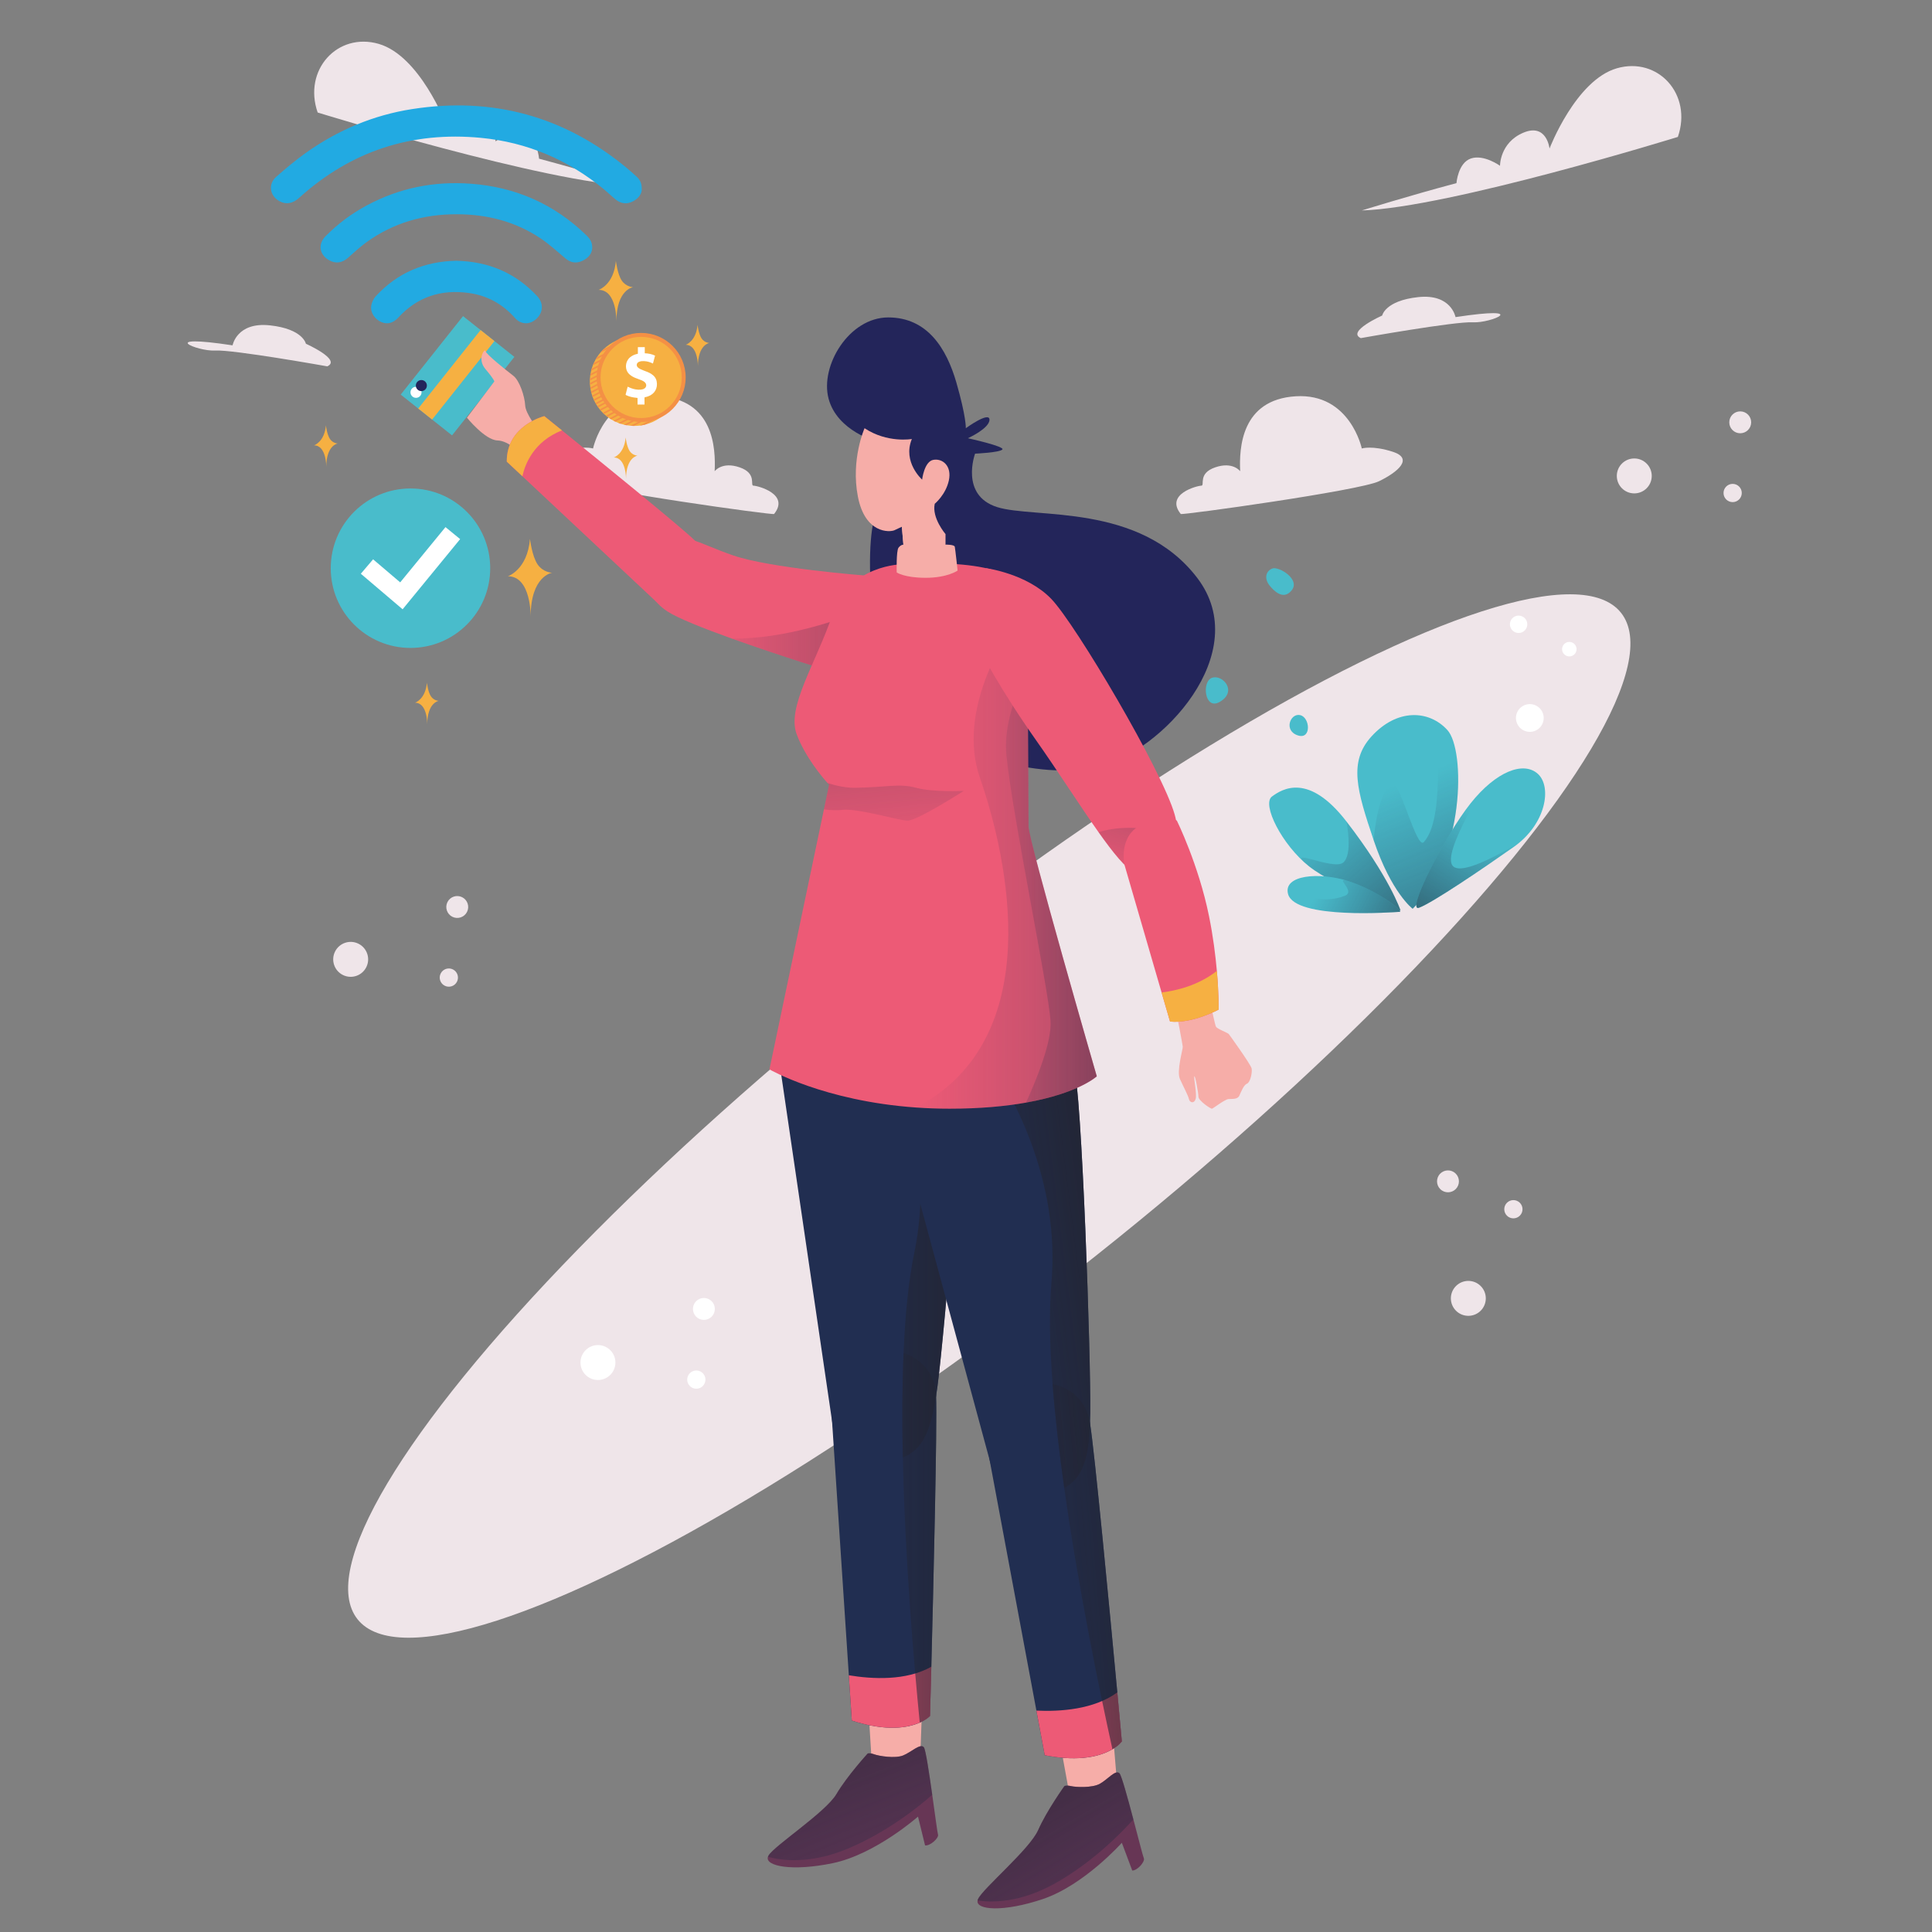 <?xml version="1.0" encoding="iso-8859-1"?>
<!-- Generator: Adobe Illustrator 26.0.1, SVG Export Plug-In . SVG Version: 6.00 Build 0)  -->
<svg version="1.1" xmlns="http://www.w3.org/2000/svg" xmlns:xlink="http://www.w3.org/1999/xlink" x="0px" y="0px"
	 viewBox="0 0 1200 1200" enable-background="new 0 0 1200 1200" xml:space="preserve">
<rect x="0" y="0" width="1200" height="1200" fill="#808080" stroke="none"/>
<g id="Layer_x5F_Shadow">
	<g>
		
			<ellipse transform="matrix(0.782 -0.623 0.623 0.782 -297.865 534.31)" fill="#EFE5E9" cx="614.676" cy="692.849" rx="501.751" ry="109.167"/>
		<g>
			<g>
				<path fill="#49BCCB" d="M877.436,564.442c0,0-13.205-9.86-24.255-42.656
					c-10.378-30.8-15.699-48.607-1.327-64.378
					c15.893-17.441,35.675-16.487,47.119-3.997S909.749,532.498,877.436,564.442z"/>
				
					<linearGradient id="SVGID_1_" gradientUnits="userSpaceOnUse" x1="-571.758" y1="1176.792" x2="-544.392" y2="1383.453" gradientTransform="matrix(-0.869 0.494 0.494 0.869 -203.578 -255.768)">
					<stop  offset="0" style="stop-color:#222E51;stop-opacity:0"/>
					<stop  offset="1" style="stop-color:#231F20"/>
				</linearGradient>
				<path fill="url(#SVGID_1_)" d="M877.436,564.442c0,0-13.205-9.86-24.255-42.656
					c0,0,2.637-33.816,12.538-34.268c4.196-0.192,14.316,40.257,18.594,35.563
					c15.893-17.441,3.217-82.16,14.661-69.67S909.749,532.498,877.436,564.442z"/>
			</g>
			<g>
				<path fill="#49BCCB" d="M881.417,563.807c-8.493,3.201,16.189-45.029,32.032-64.893
					c15.843-19.864,32.828-26.266,41.707-18.288
					c8.879,7.978,5.26,31.204-14.902,45.382
					C920.092,540.186,889.909,560.606,881.417,563.807z"/>
				
					<linearGradient id="SVGID_00000120557998701189862690000001277243896210369967_" gradientUnits="userSpaceOnUse" x1="-603.771" y1="1226.938" x2="-490.273" y2="1287.717" gradientTransform="matrix(-0.869 0.494 0.494 0.869 -203.578 -255.768)">
					<stop  offset="0" style="stop-color:#222E51;stop-opacity:0"/>
					<stop  offset="1" style="stop-color:#231F20"/>
				</linearGradient>
				<path fill="url(#SVGID_00000120557998701189862690000001277243896210369967_)" d="M881.417,563.807
					c-8.493,3.201,16.189-45.029,32.032-64.893
					c15.843-19.864-19.671,31.268-10.793,39.246
					c8.879,7.978,57.759-26.33,37.597-12.152
					C920.092,540.186,889.909,560.606,881.417,563.807z"/>
			</g>
			<g>
				<path fill="#49BCCB" d="M869.884,565.479c0,0-40.058-14.13-56.826-27.392
					s-29.531-38.571-23.025-43.356s22.792-14.91,46.259,15.49
					C863.08,544.923,869.884,565.479,869.884,565.479z"/>
				
					<linearGradient id="SVGID_00000029733854172222512920000004925382739265293473_" gradientUnits="userSpaceOnUse" x1="-504.775" y1="1169.822" x2="-534.5" y2="1323.637" gradientTransform="matrix(-0.869 0.494 0.494 0.869 -203.578 -255.768)">
					<stop  offset="0" style="stop-color:#222E51;stop-opacity:0"/>
					<stop  offset="1" style="stop-color:#231F20"/>
				</linearGradient>
				<path fill="url(#SVGID_00000029733854172222512920000004925382739265293473_)" d="M869.884,565.479
					c0,0-40.058-14.13-56.826-27.392s14.508,2.606,21.014-2.179
					c6.506-4.785,2.22-25.687,2.22-25.687
					C863.08,544.923,869.884,565.479,869.884,565.479z"/>
			</g>
			<g>
				<path fill="#49BCCB" d="M869.297,566.356c-3.161,0.169-65.029,4.954-69.268-11.09
					c-3.133-11.861,19.342-13.712,37.179-8.115
					C855.046,552.748,872.458,566.187,869.297,566.356z"/>
				
					<linearGradient id="SVGID_00000021091625123988912690000001323510959282242743_" gradientUnits="userSpaceOnUse" x1="-489.753" y1="1208.334" x2="-549.203" y2="1298.924" gradientTransform="matrix(-0.869 0.494 0.494 0.869 -203.578 -255.768)">
					<stop  offset="0" style="stop-color:#222E51;stop-opacity:0"/>
					<stop  offset="1" style="stop-color:#231F20"/>
				</linearGradient>
				<path fill="url(#SVGID_00000021091625123988912690000001323510959282242743_)" d="M869.297,566.356
					c-3.161,0.169-65.029,4.954-69.268-11.09
					c-1.534-5.806,16.31,8.637,35.346,1.07c7.083-2.816-7.273-12.042,1.834-9.184
					C855.046,552.748,872.458,566.187,869.297,566.356z"/>
			</g>
			<path fill="#49BCCB" d="M752.83,420.981c6.574-2.264,16.158,8.5,4.63,15.056
				C748.178,441.315,746.256,423.246,752.83,420.981z"/>
			<path fill="#49BCCB" d="M788.773,363.938c1.979,2.364,8.167,9.527,13.563,2.651
				c5.396-6.875-8.018-14.845-11.921-13.525
				C786.513,354.384,784.733,359.111,788.773,363.938z"/>
			<path fill="#49BCCB" d="M807.534,444.169c6.195,1.391,7.12,15.114-1.139,12.686
				C797.032,454.103,801.338,442.779,807.534,444.169z"/>
		</g>
		<g>
			<g>
				
					<ellipse transform="matrix(0.006 -1 1 0.006 -427.407 1284.437)" fill="#FFFFFF" cx="432.678" cy="857.307" rx="5.667" ry="5.667"/>
				
					<ellipse transform="matrix(0.006 -1 1 0.006 -477.532 1212.766)" fill="#FFFFFF" cx="371.548" cy="846.697" rx="10.848" ry="10.849"/>
				
					<ellipse transform="matrix(0.006 -1 1 0.006 -378.811 1245.51)" fill="#FFFFFF" cx="437.387" cy="813.388" rx="6.8" ry="6.801"/>
			</g>
			<g>
				
					<ellipse transform="matrix(0.356 -0.934 0.934 0.356 251.128 1170.606)" fill="#FFFFFF" cx="975.238" cy="403.024" rx="4.503" ry="4.503"/>
				
					<ellipse transform="matrix(0.356 -0.934 0.934 0.356 195.382 1175.217)" fill="#FFFFFF" cx="950.711" cy="445.792" rx="8.621" ry="8.62"/>
				
					<ellipse transform="matrix(0.356 -0.934 0.934 0.356 245.272 1131.216)" fill="#FFFFFF" cx="943.719" cy="387.58" rx="5.404" ry="5.404"/>
			</g>
		</g>
	</g>
</g>
<g id="Background_x5F_Simple">
	<g>
		<path fill="#EFE5E9" d="M197.304,69.88c0,0,142.34,44.016,196.278,45.666
			c0,0-29.536-9.196-58.762-16.971c0,0-0.956-12.591-8.989-15.307
			c-8.033-2.716-18.064,4.529-18.064,4.529s0.156-14.322-14.44-20.52
			c-14.595-6.198-16.32,9.804-16.32,9.804s-16.239-42.452-41.807-49.833
			S188.126,43.452,197.304,69.88z"/>
		<path fill="#EFE5E9" d="M203.292,227.547c0,0-58.538-10.471-69.708-9.825
			c-11.17,0.646-36.916-10.454,10.87-3.223c0,0,2.618-14.634,23.193-12.417
			s22.357,11.429,22.357,11.429S212.293,223.429,203.292,227.547z"/>
		<path fill="#EFE5E9" d="M480.791,319.252c-0.649,0.806-111.057-14.486-123.129-20.349
			c-12.071-5.863-21.384-14.141-8.622-18.28
			c12.761-4.139,19.314-2.069,19.314-2.069s7.243-34.49,41.043-32.42
			c33.8,2.069,35.18,32.076,34.49,46.561c0,0,4.484-6.208,15.52-2.414
			c11.037,3.794,6.208,11.382,8.622,11.382
			C470.444,301.662,490.793,306.835,480.791,319.252z"/>
		<path fill="#EFE5E9" d="M1042.146,85.048c0,0-142.34,44.016-196.278,45.666
			c0,0,29.536-9.196,58.762-16.971c0,0,0.956-12.591,8.989-15.307
			c8.033-2.716,18.064,4.529,18.064,4.529s-0.156-14.322,14.44-20.52
			c14.595-6.198,16.32,9.804,16.32,9.804s16.239-42.452,41.807-49.833
			C1029.819,35.036,1051.324,58.62,1042.146,85.048z"/>
		<path fill="#EFE5E9" d="M845.214,210.009c0,0,58.538-10.471,69.708-9.825
			c11.17,0.646,36.916-10.454-10.87-3.223c0,0-2.618-14.634-23.193-12.417
			c-20.575,2.217-22.357,11.429-22.357,11.429S836.213,205.891,845.214,210.009z"/>
		<path fill="#EFE5E9" d="M733.396,319.252c0.649,0.806,111.057-14.486,123.129-20.349
			c12.071-5.863,21.384-14.141,8.622-18.28c-12.761-4.139-19.314-2.069-19.314-2.069
			s-7.243-34.49-41.043-32.42c-33.8,2.069-35.18,32.076-34.49,46.561
			c0,0-4.484-6.208-15.52-2.414c-11.037,3.794-6.208,11.382-8.622,11.382
			C743.743,301.662,723.394,306.835,733.396,319.252z"/>
		<g>
			
				<ellipse transform="matrix(0.448 -0.894 0.894 0.448 -389.259 584.251)" fill="#EFE5E9" cx="278.791" cy="607.543" rx="5.667" ry="5.667"/>
			
				<ellipse transform="matrix(0.448 -0.894 0.894 0.448 -412.765 523.478)" fill="#EFE5E9" cx="217.793" cy="596.204" rx="10.849" ry="10.848"/>
			
				<ellipse transform="matrix(0.448 -0.894 0.894 0.448 -347.171 564.737)" fill="#EFE5E9" cx="284.023" cy="563.682" rx="6.801" ry="6.801"/>
		</g>
		<g>
			
				<ellipse transform="matrix(0.696 -0.718 0.718 0.696 -253.653 903.183)" fill="#EFE5E9" cx="940.049" cy="751.216" rx="5.667" ry="5.667"/>
			
				<ellipse transform="matrix(0.696 -0.718 0.718 0.696 -301.911 899.914)" fill="#EFE5E9" cx="912.058" cy="806.586" rx="10.848" ry="10.849"/>
			
				<ellipse transform="matrix(0.696 -0.718 0.718 0.696 -253.564 868.747)" fill="#EFE5E9" cx="899.416" cy="733.894" rx="6.801" ry="6.801"/>
		</g>
		<g>
			
				<ellipse transform="matrix(0.006 -1 1 0.006 763.349 1381.044)" fill="#EFE5E9" cx="1076.673" cy="306.373" rx="5.667" ry="5.667"/>
			
				<ellipse transform="matrix(0.006 -1 1 0.006 713.224 1309.373)" fill="#EFE5E9" cx="1015.542" cy="295.762" rx="10.848" ry="10.849"/>
			
				<ellipse transform="matrix(0.006 -1 1 0.006 811.945 1342.116)" fill="#EFE5E9" cx="1081.381" cy="262.454" rx="6.8" ry="6.801"/>
		</g>
	</g>
</g>
<g id="Layer_x5F_Character_1">
	<g id="LFT_LEG">
		<path fill="#F6ADA8" d="M539.464,1062.445l2.224,35.958c0,0,3.124,6.16,13.185,4.707
			c10.061-1.453,16.59-7.668,16.59-7.668l1.229-34.581L539.464,1062.445z"/>
		<path fill="#212E51" d="M582.309,860.874c-0.285,2.142-0.583,4.202-0.892,6.178
			c-0.001,0.007-0.001,0.007-0.002,0.015c-3.358,21.518-8.288,33.381-20.653,38.184
			c-3.865,1.501-8.456,2.315-13.951,2.519c-24.707,0.911-29.096-18.903-29.096-18.903
			l-0.918-6.268l-0.004-0.03L482.06,645.856
			c9.455-16.905,34.573-21.202,58.999-19.503
			c27.833,1.927,54.768,11.63,56.563,19.299
			C600.985,660.036,586.696,828.115,582.309,860.874z"/>
		<path fill="#212E51" d="M577.648,1065.796c0,0-1.924,2.169-6.379,4.147
			c-7.013,3.124-20.306,5.781-42.192-1.263l-1.856-28.143l-10.423-157.938
			l-0.004-0.03c0,0-2.325-31.227,17.108-40.487
			c8.586-4.091,18.655-4.601,27.314-1.732
			c10.945,3.629,19.625,12.659,20.2,26.703c-0.001,0.007-0.001,0.007-0.002,0.015
			c0.741,18.498-1.639,117.178-2.952,168.172
			C577.982,1053.614,577.648,1065.796,577.648,1065.796z"/>
		<path fill="#ED5A76" d="M577.648,1065.796c0,0-12.804,14.389-48.571,2.884l-1.856-28.143
			c14.633,2.433,35.59,3.548,51.242-5.297
			C577.982,1053.614,577.648,1065.796,577.648,1065.796z"/>
		<path fill="#673655" d="M574.573,1146.219l-4.381-17.889c0,0-26.416,23.381-52.88,28.901
			c-25.288,5.283-42.269,1.867-40.34-3.937c0.084-0.271,0.213-0.545,0.387-0.827
			c3.888-6.287,35.523-26.87,42.174-38.135
			c6.643-11.266,19.399-25.18,19.399-25.18s1.034-0.602,4.043,0.482
			c3.003,1.076,12.937,2.749,18.001,0.695c5.07-2.046,10.828-7.873,12.895-4.969
			c1.092,1.522,3.252,15.874,5.161,29.418c1.723,12.183,3.235,23.718,3.579,24.677
			C583.34,1141.476,577.901,1146.616,574.573,1146.219z"/>
		
			<linearGradient id="SVGID_00000089569767521250702460000010005491913238006197_" gradientUnits="userSpaceOnUse" x1="563.45" y1="1214.464" x2="470.886" y2="982.763">
			<stop  offset="0" style="stop-color:#222E51;stop-opacity:0"/>
			<stop  offset="1" style="stop-color:#231F20"/>
		</linearGradient>
		<path fill="url(#SVGID_00000089569767521250702460000010005491913238006197_)" d="M579.032,1114.78
			c-8.913,7.828-28.065,23.117-51.94,33.247
			c-24.022,10.194-41.99,7.541-50.121,5.268c0.084-0.271,0.213-0.545,0.387-0.827
			c3.888-6.287,35.523-26.87,42.174-38.135
			c6.643-11.266,19.399-25.18,19.399-25.18s1.034-0.602,4.043,0.482
			c3.003,1.076,12.937,2.749,18.001,0.695c5.07-2.046,10.828-7.873,12.895-4.969
			C574.963,1086.883,577.123,1101.235,579.032,1114.78z"/>
		
			<linearGradient id="SVGID_00000014594865441236859440000002488432113963571340_" gradientUnits="userSpaceOnUse" x1="427.327" y1="765.802" x2="656.901" y2="765.802">
			<stop  offset="0" style="stop-color:#222E51;stop-opacity:0"/>
			<stop  offset="1" style="stop-color:#231F20"/>
		</linearGradient>
		<path fill="url(#SVGID_00000014594865441236859440000002488432113963571340_)" d="M582.309,860.874
			c-0.285,2.142-0.583,4.202-0.892,6.178c-0.001,0.007-0.001,0.007-0.002,0.015
			c-3.358,21.518-8.288,33.381-20.653,38.184
			c-0.481-22.354-0.416-44.442,0.455-64.902
			c1.005-23.576,3.087-45.009,6.664-62.223
			c13.109-63.068-9.652-120.079-26.822-151.773
			c27.833,1.927,54.768,11.63,56.563,19.299
			C600.985,660.036,586.696,828.115,582.309,860.874z"/>
		
			<linearGradient id="SVGID_00000153694973034242204140000010214354933410242187_" gradientUnits="userSpaceOnUse" x1="457.728" y1="955.146" x2="658.729" y2="955.146">
			<stop  offset="0" style="stop-color:#222E51;stop-opacity:0"/>
			<stop  offset="1" style="stop-color:#231F20"/>
		</linearGradient>
		<path fill="url(#SVGID_00000153694973034242204140000010214354933410242187_)" d="M577.648,1065.796
			c0,0-1.924,2.169-6.379,4.147c-3.645-37.099-9.185-101.954-10.506-164.692
			c-0.481-22.354-0.416-44.442,0.455-64.902
			c10.945,3.629,19.625,12.659,20.2,26.703c-0.001,0.007-0.001,0.007-0.002,0.015
			c0.741,18.498-1.639,117.178-2.952,168.172
			C577.982,1053.614,577.648,1065.796,577.648,1065.796z"/>
	</g>
	<g id="RIGHT_LEG">
		<path fill="#F6ADA8" d="M658.483,1082.8l6.466,35.442c0,0,3.832,5.747,13.65,3.113
			s15.566-9.579,15.566-9.579l-2.874-34.484L658.483,1082.8z"/>
		<path fill="#212E51" d="M677.163,877.574c-0.029,2.161-0.081,4.241-0.154,6.24
			c0,0.007,0,0.007,0,0.015c-0.786,21.765-4.278,34.128-15.987,40.361
			c-3.66,1.948-8.122,3.3-13.554,4.153c-24.425,3.83-31.129-15.326-31.129-15.326
			l-1.654-6.116l-0.007-0.029l-62.515-230.935
			c7.387-17.906,31.82-25.146,56.275-26.351
			c27.865-1.382,55.76,5.064,58.45,12.466
			C671.929,675.938,677.64,844.527,677.163,877.574z"/>
		<path fill="#212E51" d="M696.795,1081.606c0,0-1.654,2.381-5.844,4.873
			c-6.593,3.932-19.479,8.144-42.044,3.741l-5.175-27.726l-29.049-155.593
			l-0.007-0.029c0,0-6.005-30.732,12.194-42.228
			c8.041-5.079,17.979-6.777,26.917-4.954c11.298,2.308,20.985,10.246,23.22,24.124
			c0,0.007,0,0.007,0,0.015c2.926,18.28,12.246,116.548,16.979,167.339
			C695.686,1069.471,696.795,1081.606,696.795,1081.606z"/>
		<path fill="#ED5A76" d="M696.795,1081.606c0,0-11.011,15.803-47.888,8.615l-5.175-27.726
			c14.818,0.684,35.76-0.691,50.255-11.327
			C695.686,1069.471,696.795,1081.606,696.795,1081.606z"/>
		<path fill="#673655" d="M703.264,1161.829l-6.468-17.244c0,0-23.462,26.344-49.086,34.958
			c-24.484,8.24-41.75,6.858-40.523,0.867c0.051-0.279,0.147-0.566,0.287-0.867
			c3.117-6.703,32.092-30.886,37.362-42.86
			c5.263-11.974,16.281-27.299,16.281-27.299s0.956-0.72,4.072,0
			c3.109,0.713,13.172,1.198,17.957-1.441c4.792-2.631,9.82-9.1,12.216-6.461
			c1.264,1.382,5.109,15.377,8.607,28.6c3.153,11.893,6.02,23.169,6.476,24.08
			C711.408,1156.081,706.616,1161.829,703.264,1161.829z"/>
		
			<linearGradient id="SVGID_00000067223440623284058760000005105643485975368615_" gradientUnits="userSpaceOnUse" x1="708.718" y1="1238.136" x2="580.156" y2="1020.561">
			<stop  offset="0" style="stop-color:#222E51;stop-opacity:0"/>
			<stop  offset="1" style="stop-color:#231F20"/>
		</linearGradient>
		<path fill="url(#SVGID_00000067223440623284058760000005105643485975368615_)" d="M703.969,1130.082
			c-7.924,8.828-25.131,26.278-47.638,39.163
			c-22.647,12.966-40.802,12.459-49.145,11.165c0.051-0.279,0.147-0.566,0.287-0.867
			c3.117-6.703,32.092-30.886,37.362-42.86
			c5.263-11.974,16.281-27.299,16.281-27.299s0.956-0.72,4.072,0
			c3.109,0.713,13.172,1.198,17.957-1.441c4.792-2.631,9.82-9.1,12.216-6.461
			C696.626,1102.864,700.471,1116.859,703.969,1130.082z"/>
		
			<linearGradient id="SVGID_00000076565911600743232040000007319614094291651976_" gradientUnits="userSpaceOnUse" x1="525.309" y1="800.779" x2="735.064" y2="774.151">
			<stop  offset="0" style="stop-color:#222E51;stop-opacity:0"/>
			<stop  offset="1" style="stop-color:#231F20"/>
		</linearGradient>
		<path fill="url(#SVGID_00000076565911600743232040000007319614094291651976_)" d="M677.163,877.574
			c-0.029,2.161-0.081,4.241-0.154,6.24c0,0.007,0,0.007,0,0.015
			c-0.786,21.765-4.278,34.128-15.987,40.361
			c-3.124-22.139-5.674-44.08-7.233-64.5
			c-1.793-23.529-2.264-45.058-0.75-62.574
			c5.55-64.176-23.801-118.091-44.602-147.53
			c27.865-1.382,55.76,5.064,58.45,12.466
			C671.929,675.938,677.64,844.527,677.163,877.574z"/>
		
			<linearGradient id="SVGID_00000134229172390740834420000012835032537261957557_" gradientUnits="userSpaceOnUse" x1="540.879" y1="984.096" x2="773.83" y2="964.589">
			<stop  offset="0" style="stop-color:#222E51;stop-opacity:0"/>
			<stop  offset="1" style="stop-color:#231F20"/>
		</linearGradient>
		<path fill="url(#SVGID_00000134229172390740834420000012835032537261957557_)" d="M696.795,1081.606
			c0,0-1.654,2.381-5.844,4.873c-8.012-36.406-21.191-100.149-29.931-162.289
			c-3.124-22.139-5.674-44.08-7.233-64.5
			c11.298,2.308,20.985,10.246,23.22,24.124c0,0.007,0,0.007,0,0.015
			c2.926,18.28,12.246,116.548,16.979,167.339
			C695.686,1069.471,696.795,1081.606,696.795,1081.606z"/>
	</g>
	<g id="HAIR">
		<path fill="#23255A" d="M544.975,274.431c0,0-24.905-6.386-30.333-26.821
			c-5.428-20.435,12.772-50.448,37.038-50.448s36.211,19.158,42.372,40.55
			c6.161,21.393,5.842,28.257,5.842,28.257s14.687-10.696,14.687-5.268
			s-13.41,11.495-13.41,11.495s23.308,5.109,21.393,7.024
			c-1.916,1.916-16.923,2.554-16.923,2.554s-9.579,25.863,13.73,33.206
			c23.308,7.344,88.444-2.874,124.205,43.903
			c35.761,46.776-22.566,108.4-61.252,117.34
			c-38.686,8.94-92.008-9.259-116.594-31.291
			c-24.586-22.031-30.333-104.48-21.393-127.434
			C553.276,294.547,544.975,274.431,544.975,274.431z"/>
	</g>
	<g id="LEFT_HAND">
		<g>
			<path fill="#22AAE2" d="M398.603,117.987c-0.152,2.671-2.211,5.481-5.711,7.203
				c-3.764,1.852-7.364,1.267-10.569-1.34c-2.515-2.045-4.838-4.324-7.342-6.384
				c-22.211-18.275-47.614-29.102-76.254-31.844
				c-43.014-4.118-80.74,8.178-112.874,37.21
				c-3.942,3.562-7.938,4.344-11.991,2.274
				c-6.315-3.224-7.562-10.712-2.235-15.351
				c5.964-5.194,12.031-10.333,18.474-14.904
				c19.853-14.083,41.846-23.37,65.913-27.105
				c50.005-7.76,94.648,4.443,133.622,36.868c2.029,1.688,3.99,3.461,5.923,5.258
				C397.513,111.69,398.717,113.893,398.603,117.987z"/>
			<path fill="#22AAE2" d="M367.844,154.147c-0.222,3.528-2.584,6.277-6.273,7.931
				c-3.699,1.659-7.113,1.137-10.303-1.533
				c-5.193-4.348-10.216-8.993-15.838-12.717
				c-15.587-10.326-33.012-14.718-51.622-14.759
				c-20.567-0.046-39.485,5.294-56.238,17.421
				c-4.016,2.907-7.677,6.319-11.396,9.616c-3.738,3.315-7.803,3.853-12.021,1.362
				c-5.801-3.426-6.746-9.874-2.032-14.662c7.561-7.681,16.118-14.066,25.613-19.175
				c20.264-10.905,41.921-15.229,64.811-13.509
				c27.739,2.085,51.726,12.619,71.709,32.056
				C366.907,148.757,367.863,150.767,367.844,154.147z"/>
			<path fill="#22AAE2" d="M283.282,161.964c19.999,0.384,36.813,7.44,50.353,21.955
				c3.936,4.22,3.866,9.727-0.101,13.76c-4.118,4.187-9.831,4.178-13.711-0.215
				c-7.657-8.67-17.212-13.891-28.603-15.485
				c-17.131-2.397-31.912,2.338-43.786,15.219
				c-3.216,3.488-6.747,4.469-10.529,2.868c-4.113-1.741-6.997-5.961-6.316-10.21
				c0.335-2.091,1.424-4.37,2.862-5.927
				C246.914,169.347,263.777,162.355,283.282,161.964z"/>
		</g>
		<g>
			
				<rect x="253.063" y="213.018" transform="matrix(0.622 -0.783 0.783 0.622 -75.318 310.744)" fill="#49BCCB" width="62.258" height="40.728"/>
			
				<rect x="252.317" y="227.285" transform="matrix(0.622 -0.783 0.783 0.622 -75.136 309.937)" fill="#F6B042" width="62.258" height="11.011"/>
			<circle fill="#FFFFFF" cx="258.389" cy="243.673" r="3.432"/>
			<circle fill="#23255A" cx="261.715" cy="239.485" r="3.432"/>
		</g>
		<path fill="#F6ADA8" d="M334.095,266.619c0,0-7.663-9.579-7.902-14.847
			s-3.353-15.326-7.424-18.439c-4.071-3.113-17.002-13.41-17.242-15.326
			c-0.239-1.916-5.508,4.789,0,11.255c5.508,6.466,5.508,7.663,5.508,7.663
			l-17.002,22.51c0,0,11.255,13.889,18.918,14.129s15.326,9.1,15.326,9.1
			s7.902-0.239,11.734-4.071S339.124,270.929,334.095,266.619z"/>
		<path fill="#ED5A76" d="M538.85,377.909c0.978-12.672-0.243-19.508-2.279-20.508
			c0,0-58.171-4.506-81.156-12.407c-22.992-7.902-31.849-16.075-44.786-6.718
			c-12.929,9.357-13.65,29.946,3.837,41.442
			c6.439,4.234,22.448,10.585,40.089,16.921
			c30.232,10.842,65.272,21.632,65.272,21.632s12.643,1.676,16.744-22.507
			C537.733,388.89,538.468,382.936,538.85,377.909"/>
		
			<linearGradient id="SVGID_00000147900846058205013360000010045258792688343692_" gradientUnits="userSpaceOnUse" x1="438.43" y1="398.102" x2="751.62" y2="398.102">
			<stop  offset="0" style="stop-color:#222E51;stop-opacity:0"/>
			<stop  offset="1" style="stop-color:#231F20"/>
		</linearGradient>
		<path fill="url(#SVGID_00000147900846058205013360000010045258792688343692_)" d="M538.85,377.909
			c-0.382,5.028-1.117,10.982-2.279,17.854c-4.102,24.183-16.744,22.507-16.744,22.507
			s-35.039-10.79-65.272-21.632C487.434,397.042,522.091,384.781,538.85,377.909z"/>
		<path fill="#ED5A76" d="M427.477,373.807c-9.901,6.138-19.839,0-19.839,0l-83.177-77.988
			l-9.695-9.092c-0.162-22.514,23.308-28.262,23.308-28.262
			s4.256,3.425,10.959,8.85c23.058,18.655,75.092,60.927,82.788,68.638
			C441.751,345.912,437.371,367.662,427.477,373.807z"/>
		<path fill="#F6B042" d="M349.033,267.315c-17.457,6.909-22.889,20.809-24.572,28.505
			l-9.695-9.092c-0.162-22.514,23.308-28.262,23.308-28.262
			S342.33,261.89,349.033,267.315z"/>
	</g>
	<g id="BODY">
		<path fill="#ED5A76" d="M681.235,668.521c0,0-11.268,10.518-43.963,16.333
			c-12.518,2.234-28.174,3.778-47.542,3.778c-7.189,0-14.083-0.257-20.669-0.728
			c-57.443-4.035-91.138-23.698-91.138-23.698l33.834-161.496l3.205-15.311
			c0,0-0.368-0.382-1.007-1.095c-3.271-3.653-13.767-16.031-19.111-30.195
			c-6.38-16.921,11.819-43.742,22.353-74.717
			c10.518-30.894,43.294-30.93,43.448-30.93
			c59.009-3.396,77.488,9.137,77.488,23.507v1.029
			c0.007,5.976,0.088,22.125,0.191,41.39c0.213,39.192,0.522,91.292,0.522,96.952
			C638.845,521.962,681.235,668.521,681.235,668.521z"/>
		
			<linearGradient id="SVGID_00000036247176562566483770000004470993502540125091_" gradientUnits="userSpaceOnUse" x1="569.06" y1="531.815" x2="998.944" y2="531.815">
			<stop  offset="0" style="stop-color:#222E51;stop-opacity:0"/>
			<stop  offset="1" style="stop-color:#231F20"/>
		</linearGradient>
		<path fill="url(#SVGID_00000036247176562566483770000004470993502540125091_)" d="M681.235,668.521
			c0,0-11.268,10.518-43.963,16.333c-12.518,2.234-28.174,3.778-47.542,3.778
			c-7.189,0-14.083-0.257-20.669-0.728c82.023-43.007,56.782-155.123,39.611-204.738
			c-14.201-41.015,13.562-86.654,29.46-108.168
			c0.007,5.976,0.088,22.125,0.191,41.39c0.213,39.192,0.522,91.292,0.522,96.952
			C638.845,521.962,681.235,668.521,681.235,668.521z"/>
		
			<linearGradient id="SVGID_00000083080177967487724090000003190503544452970663_" gradientUnits="userSpaceOnUse" x1="595.798" y1="550.621" x2="868.235" y2="550.621">
			<stop  offset="0" style="stop-color:#222E51;stop-opacity:0"/>
			<stop  offset="1" style="stop-color:#231F20"/>
		</linearGradient>
		<path fill="url(#SVGID_00000083080177967487724090000003190503544452970663_)" d="M637.272,684.854
			c7.159-15.686,16.097-38.156,15.223-50.821
			c-1.433-20.831-23.705-127.875-27.351-164.517
			c-1.889-19.045,5.579-38.67,13.179-53.129
			c0.213,39.192,0.522,91.292,0.522,96.952c0,8.622,42.39,155.182,42.39,155.182
			S669.966,679.04,637.272,684.854z"/>
		
			<linearGradient id="SVGID_00000139270372178913975810000008512297647909911714_" gradientUnits="userSpaceOnUse" x1="559.272" y1="537.893" x2="527.679" y2="221.467">
			<stop  offset="0" style="stop-color:#222E51;stop-opacity:0"/>
			<stop  offset="1" style="stop-color:#231F20"/>
		</linearGradient>
		<path fill="url(#SVGID_00000139270372178913975810000008512297647909911714_)" d="M598.616,491.23
			c0,0-29.372,18.839-35.12,18.523c-5.748-0.323-31.614-7.983-40.552-6.711
			c-2.889,0.412-6.968,0.191-11.187-0.331l3.205-15.311
			c0,0-0.368-0.382-1.007-1.095c5.491,1.816,11.577,3.117,17.604,3.014
			c18.846-0.323,27.101-2.867,37.502,0
			C579.461,492.185,598.616,491.23,598.616,491.23z"/>
	</g>
	<g id="RIGHT_HAND">
		<path fill="#F6ADA8" d="M731.122,631.081c0,0,3.353,17.401,3.512,18.998
			c0.16,1.596-3.991,15.166-1.756,20.115s5.109,10.217,5.588,12.452
			s3.193,3.033,4.151,0s-1.277-12.931-0.798-14.049
			c0.479-1.118,2.554,10.217,2.554,12.612s7.663,7.66,8.461,7.422
			s7.982-5.826,10.217-5.985c2.235-0.16,5.588,0.319,6.705-2.075
			c1.117-2.395,2.714-6.705,4.789-7.503s3.353-7.024,2.874-9.419
			s-13.57-20.594-14.209-21.393c-0.639-0.798-7.344-3.193-7.982-4.63
			c-0.639-1.437-2.874-12.133-2.874-12.133L731.122,631.081z"/>
		<path fill="#ED5A76" d="M730.997,519.911c-1.896,17.185-18.082,24.543-26.778,21.448
			c-4.748-1.691-12.621-11.378-21.897-24.477
			c-11.775-16.627-25.829-38.729-38.685-56.944
			c-22.992-32.57-34.723-55.797-34.723-55.797
			c-16.046-34.723,3.506-51.24,3.506-51.24s25.469,3.344,40.618,19.155
			c15.156,15.803,68.903,106.801,76.569,133.858
			C731.085,511.135,731.445,515.802,730.997,519.911z"/>
		
			<linearGradient id="SVGID_00000114791161258799276110000012199237675064660610_" gradientUnits="userSpaceOnUse" x1="696.323" y1="552.673" x2="760.105" y2="346.448">
			<stop  offset="0" style="stop-color:#222E51;stop-opacity:0"/>
			<stop  offset="1" style="stop-color:#231F20"/>
		</linearGradient>
		<path fill="url(#SVGID_00000114791161258799276110000012199237675064660610_)" d="M730.997,519.911
			c-1.896,17.185-18.082,24.543-26.778,21.448
			c-4.748-1.691-12.621-11.378-21.897-24.477
			C690.981,514.222,708.328,511.34,730.997,519.911z"/>
		<path fill="#ED5A76" d="M756.907,627.087c0,0-16.289,8.865-30.173,7.424l-5.248-18.053
			l-23.066-79.362c0,0-4.256-18.729,11.79-25.432
			c16.046-6.704,20.787-1.904,20.787-1.904s13.458,27.292,19.919,59.141
			c2.58,12.701,4.057,24.521,4.896,34.15
			C757.076,617.568,756.907,627.087,756.907,627.087z"/>
		<path fill="#F6B042" d="M756.907,627.087c0,0-16.289,8.865-30.173,7.424l-5.248-18.053
			c9.254-1.147,22.867-4.396,34.326-13.407
			C757.076,617.568,756.907,627.087,756.907,627.087z"/>
	</g>
	<g id="HEAD">
		<path fill="#F6ADA8" d="M580.578,312.909c-1.918,8.776,6.704,18.832,6.704,18.832v14.532
			c0,0-3.83,2.874-10.379,3.991c-0.11,0.022-0.228,0.037-0.338,0.051
			c-6.49,0.926-14.664-2.925-14.664-2.925l-1.757-20.272
			c0,0-0.463,0.25-1.308,0.676c-0.794,0.39-1.933,0.941-3.322,1.558
			c-2.874,1.272-18.2,2.235-22.669-20.919c-4.476-23.146,4.146-42.463,4.146-42.463
			c14.208,9.416,29.38,6.704,29.38,6.704c-5.91,14.37,6.38,25.227,6.38,25.227
			s1.279-11.334,7.027-12.29c5.748-0.963,11.496,3.83,9.578,12.768
			C587.444,307.315,580.578,312.909,580.578,312.909z"/>
		<path fill="#F6ADA8" d="M576.585,302.05c0,0-0.319-10.217,4.151-11.814
			c4.47-1.596,4.789,4.31,4.789,4.31s-2.879-2.714-4.473-1.118
			c0,0,4.153,2.395,2.397,7.344c-1.756,4.949-6.067,5.747-6.067,5.747
			S576.532,304.301,576.585,302.05z"/>
		<path fill="#F6ADA8" d="M576.565,350.315c-6.49,0.926-14.664-2.925-14.664-2.925
			l-1.757-20.272c0,0-0.463,0.25-1.308,0.676c1.874-1.448,3.932-3.006,5.616-4.19
			c4.307-3.036,9.739-0.639,11.018,8.46
			C576.264,337.724,576.499,345.354,576.565,350.315z"/>
		<path fill="#F6ADA8" d="M561.111,338.275c0,0,5.716,3.174,15.145,2.552
			s11.026-2.552,11.026-2.552s5.427-0.096,5.747,1.316
			c0.319,1.412,1.756,14.823,1.756,14.823s-6.386,4.47-19.796,4.47
			c-13.41,0-18.04-3.353-18.04-3.353s-0.319-13.41,1.118-15.326
			C559.503,338.29,561.111,338.275,561.111,338.275z"/>
	</g>
</g>
<g id="Layer_x5F_Check">
	<g>
		<circle fill="#49BCCB" cx="254.956" cy="352.919" r="49.523"/>
		<polygon fill="#FFFFFF" points="250.071,378.439 224.116,356.359 231.737,347.401 
			248.568,361.72 276.701,327.398 285.796,334.854 		"/>
		<path id="sparkle_2_10_" fill="#F6B042" d="M265.148,424.029c0,0,0.649,5.701,2.512,8.467
			c1.863,2.766,4.855,2.822,4.855,2.822s-7.139,0.989-7.139,14.65
			c0,0,0.253-13.489-7.594-13.489C257.781,436.479,264.301,434.359,265.148,424.029z"/>
		<path id="sparkle_2_11_" fill="#F6B042" d="M202.416,264.172c0,0,0.649,5.701,2.512,8.467
			c1.863,2.766,4.855,2.822,4.855,2.822s-7.139,0.989-7.139,14.65
			c0,0,0.253-13.489-7.594-13.489C195.05,276.623,201.569,274.502,202.416,264.172z"/>
		<path id="sparkle_2_12_" fill="#F6B042" d="M329.182,334.698c0,0,1.211,10.632,4.684,15.79
			s9.053,5.263,9.053,5.263s-13.314,1.845-13.314,27.319
			c0,0,0.471-25.155-14.161-25.155C315.445,357.915,327.603,353.961,329.182,334.698z"/>
	</g>
</g>
<g id="Layer_x5F_Coin">
	<g>
		<g>
			<path fill="#F6B042" d="M366.372,236.884c0,0.347,0.007,0.692,0.018,1.038
				c0.014,0.368,0.036,0.735,0.062,1.1c0.043,0.541,0.1,1.08,0.173,1.612
				c0.046,0.352,0.101,0.701,0.164,1.048c0.087,0.507,0.19,1.011,0.306,1.509
				c0.078,0.336,0.162,0.669,0.253,1c0.135,0.497,0.285,0.988,0.447,1.472
				c0.109,0.322,0.221,0.641,0.34,0.957c0.181,0.48,0.375,0.956,0.584,1.424
				c0.133,0.308,0.276,0.612,0.422,0.913c0.221,0.456,0.454,0.902,0.699,1.344
				c0.162,0.292,0.331,0.582,0.504,0.868c0.212,0.349,0.431,0.694,0.657,1.034
				c0.187,0.281,0.379,0.559,0.577,0.833c0.299,0.415,0.61,0.822,0.931,1.219
				c0.217,0.267,0.438,0.53,0.662,0.788c0.399,0.457,0.811,0.901,1.239,1.329
				c0.249,0.251,0.502,0.498,0.762,0.737c0.395,0.37,0.801,0.728,1.217,1.073
				c0.281,0.233,0.568,0.461,0.86,0.683c0.431,0.329,0.87,0.646,1.32,0.952
				c0.32,0.215,0.644,0.424,0.973,0.626c0.509,0.315,1.03,0.612,1.561,0.893
				c0.365,0.194,0.735,0.379,1.111,0.555c0.635,0.303,1.283,0.578,1.945,0.831
				c0.427,0.164,0.86,0.317,1.297,0.459c0.696,0.228,1.406,0.429,2.127,0.6
				c0.513,0.123,1.032,0.231,1.555,0.324c0.835,0.149,1.684,0.262,2.543,0.333
				c0.66,0.057,1.326,0.089,1.997,0.098c0.117,0.002,0.235,0.002,0.352,0.002
				c1.119,0,2.225-0.066,3.308-0.196c1.148-0.137,2.273-0.343,3.372-0.618
				c3.364-0.835,6.483-2.283,9.235-4.223c7.103-5.006,11.74-13.271,11.74-22.619
				c0-15.275-12.381-27.658-27.656-27.658c-4.188,0-8.158,0.931-11.715,2.597
				c-2.735,1.281-5.225,2.997-7.384,5.056c-0.733,0.701-1.427,1.442-2.08,2.217
				c-0.739,0.879-1.424,1.806-2.05,2.773c-0.349,0.537-0.678,1.086-0.988,1.648
				c-0.352,0.635-0.68,1.288-0.981,1.954c-0.217,0.473-0.418,0.956-0.607,1.443
				c-0.262,0.676-0.497,1.365-0.705,2.066c-0.13,0.434-0.249,0.874-0.358,1.315
				c-0.153,0.63-0.285,1.269-0.393,1.915c-0.071,0.404-0.132,0.813-0.182,1.224
				c-0.075,0.591-0.128,1.185-0.164,1.787c-0.023,0.383-0.039,0.767-0.044,1.153
				C366.374,236.544,366.372,236.713,366.372,236.884z"/>
			<g>
				<path fill="#F49045" d="M366.625,240.634c0.046,0.352,0.101,0.701,0.164,1.048
					l4.241-2.187l1.326-0.685l-0.461-0.893l-1.038,0.536L366.625,240.634z"/>
				<path fill="#F49045" d="M366.39,237.921c0.014,0.368,0.036,0.735,0.062,1.1
					l4.22-2.177l2.128-1.098l-0.461-0.893l-1.741,0.899L366.39,237.921z"/>
				<path fill="#F49045" d="M366.377,236.375l4.193-2.162l2.007-1.036l-0.461-0.893
					l-1.514,0.781l-4.18,2.157C366.399,235.604,366.383,235.989,366.377,236.375z"/>
				<path fill="#F49045" d="M366.586,233.435l4.161-2.146l2.276-1.175l-0.461-0.893
					l-1.648,0.851l-4.147,2.139C366.696,232.615,366.635,233.024,366.586,233.435z"/>
				<path fill="#F49045" d="M367.16,230.296l4.123-2.127l2.419-1.248l-0.461-0.893
					l-1.62,0.836l-4.104,2.116C367.388,229.415,367.269,229.854,367.16,230.296z"/>
				<path fill="#F49045" d="M368.223,226.914l4.068-2.098l1.856-0.957l-0.461-0.893
					l-0.819,0.422l-4.038,2.084C368.613,225.944,368.412,226.427,368.223,226.914z"/>
				<path fill="#F49045" d="M369.81,223.517l4.006-2.086l4.919-2.563l-0.461-0.893
					l-3.52,1.833l-3.956,2.061C370.449,222.406,370.12,222.955,369.81,223.517z"/>
				<path fill="#F49045" d="M372.848,219.096l3.835-1.997l2.89-1.506l-0.461-0.893
					l-0.529,0.276l-3.655,1.902C374.195,217.58,373.501,218.32,372.848,219.096z"/>
				<path fill="#F49045" d="M367.794,245.663c0.109,0.322,0.221,0.641,0.34,0.957
					l4.278-2.228l2.029-1.057l-0.461-0.893l-1.915,0.998L367.794,245.663z"/>
				<path fill="#F49045" d="M367.095,243.191c0.078,0.336,0.162,0.669,0.253,1
					l4.259-2.219l3.673-1.913l-0.459-0.892l-3.474,1.81L367.095,243.191z"/>
				<path fill="#F49045" d="M369.839,250.301c0.162,0.292,0.331,0.582,0.504,0.868
					l4.314-2.248l1.593-0.829l-0.461-0.892l-1.643,0.856L369.839,250.301z"/>
				<path fill="#F49045" d="M368.718,248.044c0.133,0.308,0.276,0.612,0.422,0.913
					l4.298-2.237l3.652-1.902l-0.461-0.893l-3.623,1.886L368.718,248.044z"/>
				<path fill="#F49045" d="M372.507,254.255c0.217,0.267,0.438,0.53,0.662,0.788
					l4.349-2.265l1.635-0.852l-0.459-0.893l-1.845,0.961L372.507,254.255z"/>
				<path fill="#F49045" d="M370.999,252.203c0.187,0.281,0.379,0.559,0.577,0.833
					l4.332-2.257l4.086-2.128l-0.461-0.893l-4.211,2.194L370.999,252.203z"/>
				<path fill="#F49045" d="M376.386,258.183c0.281,0.233,0.568,0.461,0.86,0.683
					l4.396-2.289l0.392-0.205l-0.461-0.892l-0.801,0.416L376.386,258.183z"/>
				<path fill="#F49045" d="M374.407,256.373c0.249,0.251,0.502,0.498,0.762,0.737
					l4.371-2.276l3.332-1.735l-0.461-0.893l-3.639,1.895L374.407,256.373z"/>
				<path fill="#F49045" d="M381.1,261.338c0.365,0.194,0.735,0.379,1.111,0.555
					l4.451-2.319l0.735-0.383l-0.461-0.893l-1.397,0.728L381.1,261.338z"/>
				<path fill="#F49045" d="M378.566,259.818c0.32,0.215,0.644,0.424,0.973,0.626
					l4.421-2.303l4.275-2.226l-0.461-0.892l-4.796,2.497L378.566,259.818z"/>
				<path fill="#F49045" d="M397.336,264.344c1.148-0.137,2.273-0.343,3.372-0.618
					l5.241-2.719l1.6-0.829l-0.461-0.893l-4.88,2.532L397.336,264.344z"/>
				<path fill="#F49045" d="M391.679,264.44c0.66,0.057,1.326,0.089,1.997,0.098
					l4.698-2.436l11.463-5.946l-0.459-0.893l-13.061,6.773L391.679,264.44z"/>
				<path fill="#F49045" d="M387.58,263.783c0.513,0.123,1.032,0.231,1.555,0.324
					l4.577-2.372l4.737-2.458l-0.461-0.893l-5.864,3.041L387.58,263.783z"/>
				<path fill="#F49045" d="M384.156,262.724c0.427,0.164,0.86,0.317,1.297,0.459
					l4.508-2.338l10.778-5.592l-0.461-0.892l-11.634,6.035L384.156,262.724z"/>
			</g>
			<circle fill="#F49045" cx="398.225" cy="234.445" r="27.656"/>
			<circle fill="#F6B042" cx="398.225" cy="234.445" r="25.219"/>
			<path fill="#FFFFFF" d="M400.307,251.265c-1.468,0-2.868,0-4.316,0c0-1.379,0-2.739,0-4.099
				c-0.808-0.1-1.573-0.172-2.33-0.292c-1.668-0.265-3.28-0.725-4.809-1.459
				c-0.234-0.112-0.299-0.225-0.227-0.494c0.4-1.489,0.774-2.986,1.157-4.479
				c0.021-0.083,0.051-0.163,0.081-0.257c0.7,0.304,1.368,0.626,2.06,0.889
				c1.927,0.731,3.917,1.098,5.985,0.947c0.777-0.057,1.525-0.236,2.206-0.632
				c1.42-0.827,1.688-2.54,0.58-3.757c-0.646-0.71-1.487-1.133-2.359-1.481
				c-1.302-0.519-2.63-0.977-3.925-1.512c-1.244-0.514-2.391-1.202-3.409-2.1
				c-3.176-2.805-2.772-7.979,0.314-10.59c1.287-1.089,2.775-1.74,4.4-2.114
				c0.147-0.034,0.293-0.068,0.477-0.11c0-1.366,0-2.728,0-4.119
				c1.438,0,2.836,0,4.29,0c0,1.255,0,2.524,0,3.821
				c2.246,0.072,4.36,0.497,6.387,1.449c-0.434,1.635-0.863,3.256-1.302,4.91
				c-0.431-0.186-0.831-0.368-1.237-0.534c-1.882-0.77-3.843-1.101-5.866-0.921
				c-0.613,0.055-1.256,0.236-1.799,0.523c-1.433,0.757-1.574,2.451-0.332,3.487
				c0.997,0.832,2.195,1.292,3.387,1.751c1.615,0.623,3.26,1.173,4.735,2.111
				c1.736,1.104,3.004,2.554,3.413,4.627c0.839,4.245-1.217,7.876-5.301,9.35
				c-0.627,0.227-1.283,0.383-1.935,0.531c-0.251,0.057-0.331,0.143-0.329,0.393
				c0.01,1.228,0.004,2.456,0.004,3.684
				C400.307,250.937,400.307,251.087,400.307,251.265z"/>
		</g>
		<path id="sparkle_2_7_" fill="#F6B042" d="M433.248,201.731c0,0,0.649,5.701,2.512,8.467
			c1.863,2.766,4.855,2.822,4.855,2.822s-7.139,0.989-7.139,14.65
			c0,0,0.253-13.489-7.594-13.489C425.881,214.181,432.401,212.061,433.248,201.731z"/>
		<path id="sparkle_2_8_" fill="#F6B042" d="M388.598,271.703c0,0,0.649,5.701,2.512,8.467
			c1.863,2.766,4.855,2.822,4.855,2.822s-7.139,0.989-7.139,14.65
			c0,0,0.253-13.489-7.594-13.489C381.232,284.154,387.752,282.034,388.598,271.703z"/>
		<path id="sparkle_2_9_" fill="#F6B042" d="M382.538,161.964c0,0,0.943,8.278,3.647,12.294
			c2.705,4.016,7.048,4.098,7.048,4.098s-10.365,1.436-10.365,21.27
			c0,0,0.367-19.585-11.025-19.585C371.843,180.041,381.309,176.962,382.538,161.964z"/>
	</g>
</g>
</svg>
